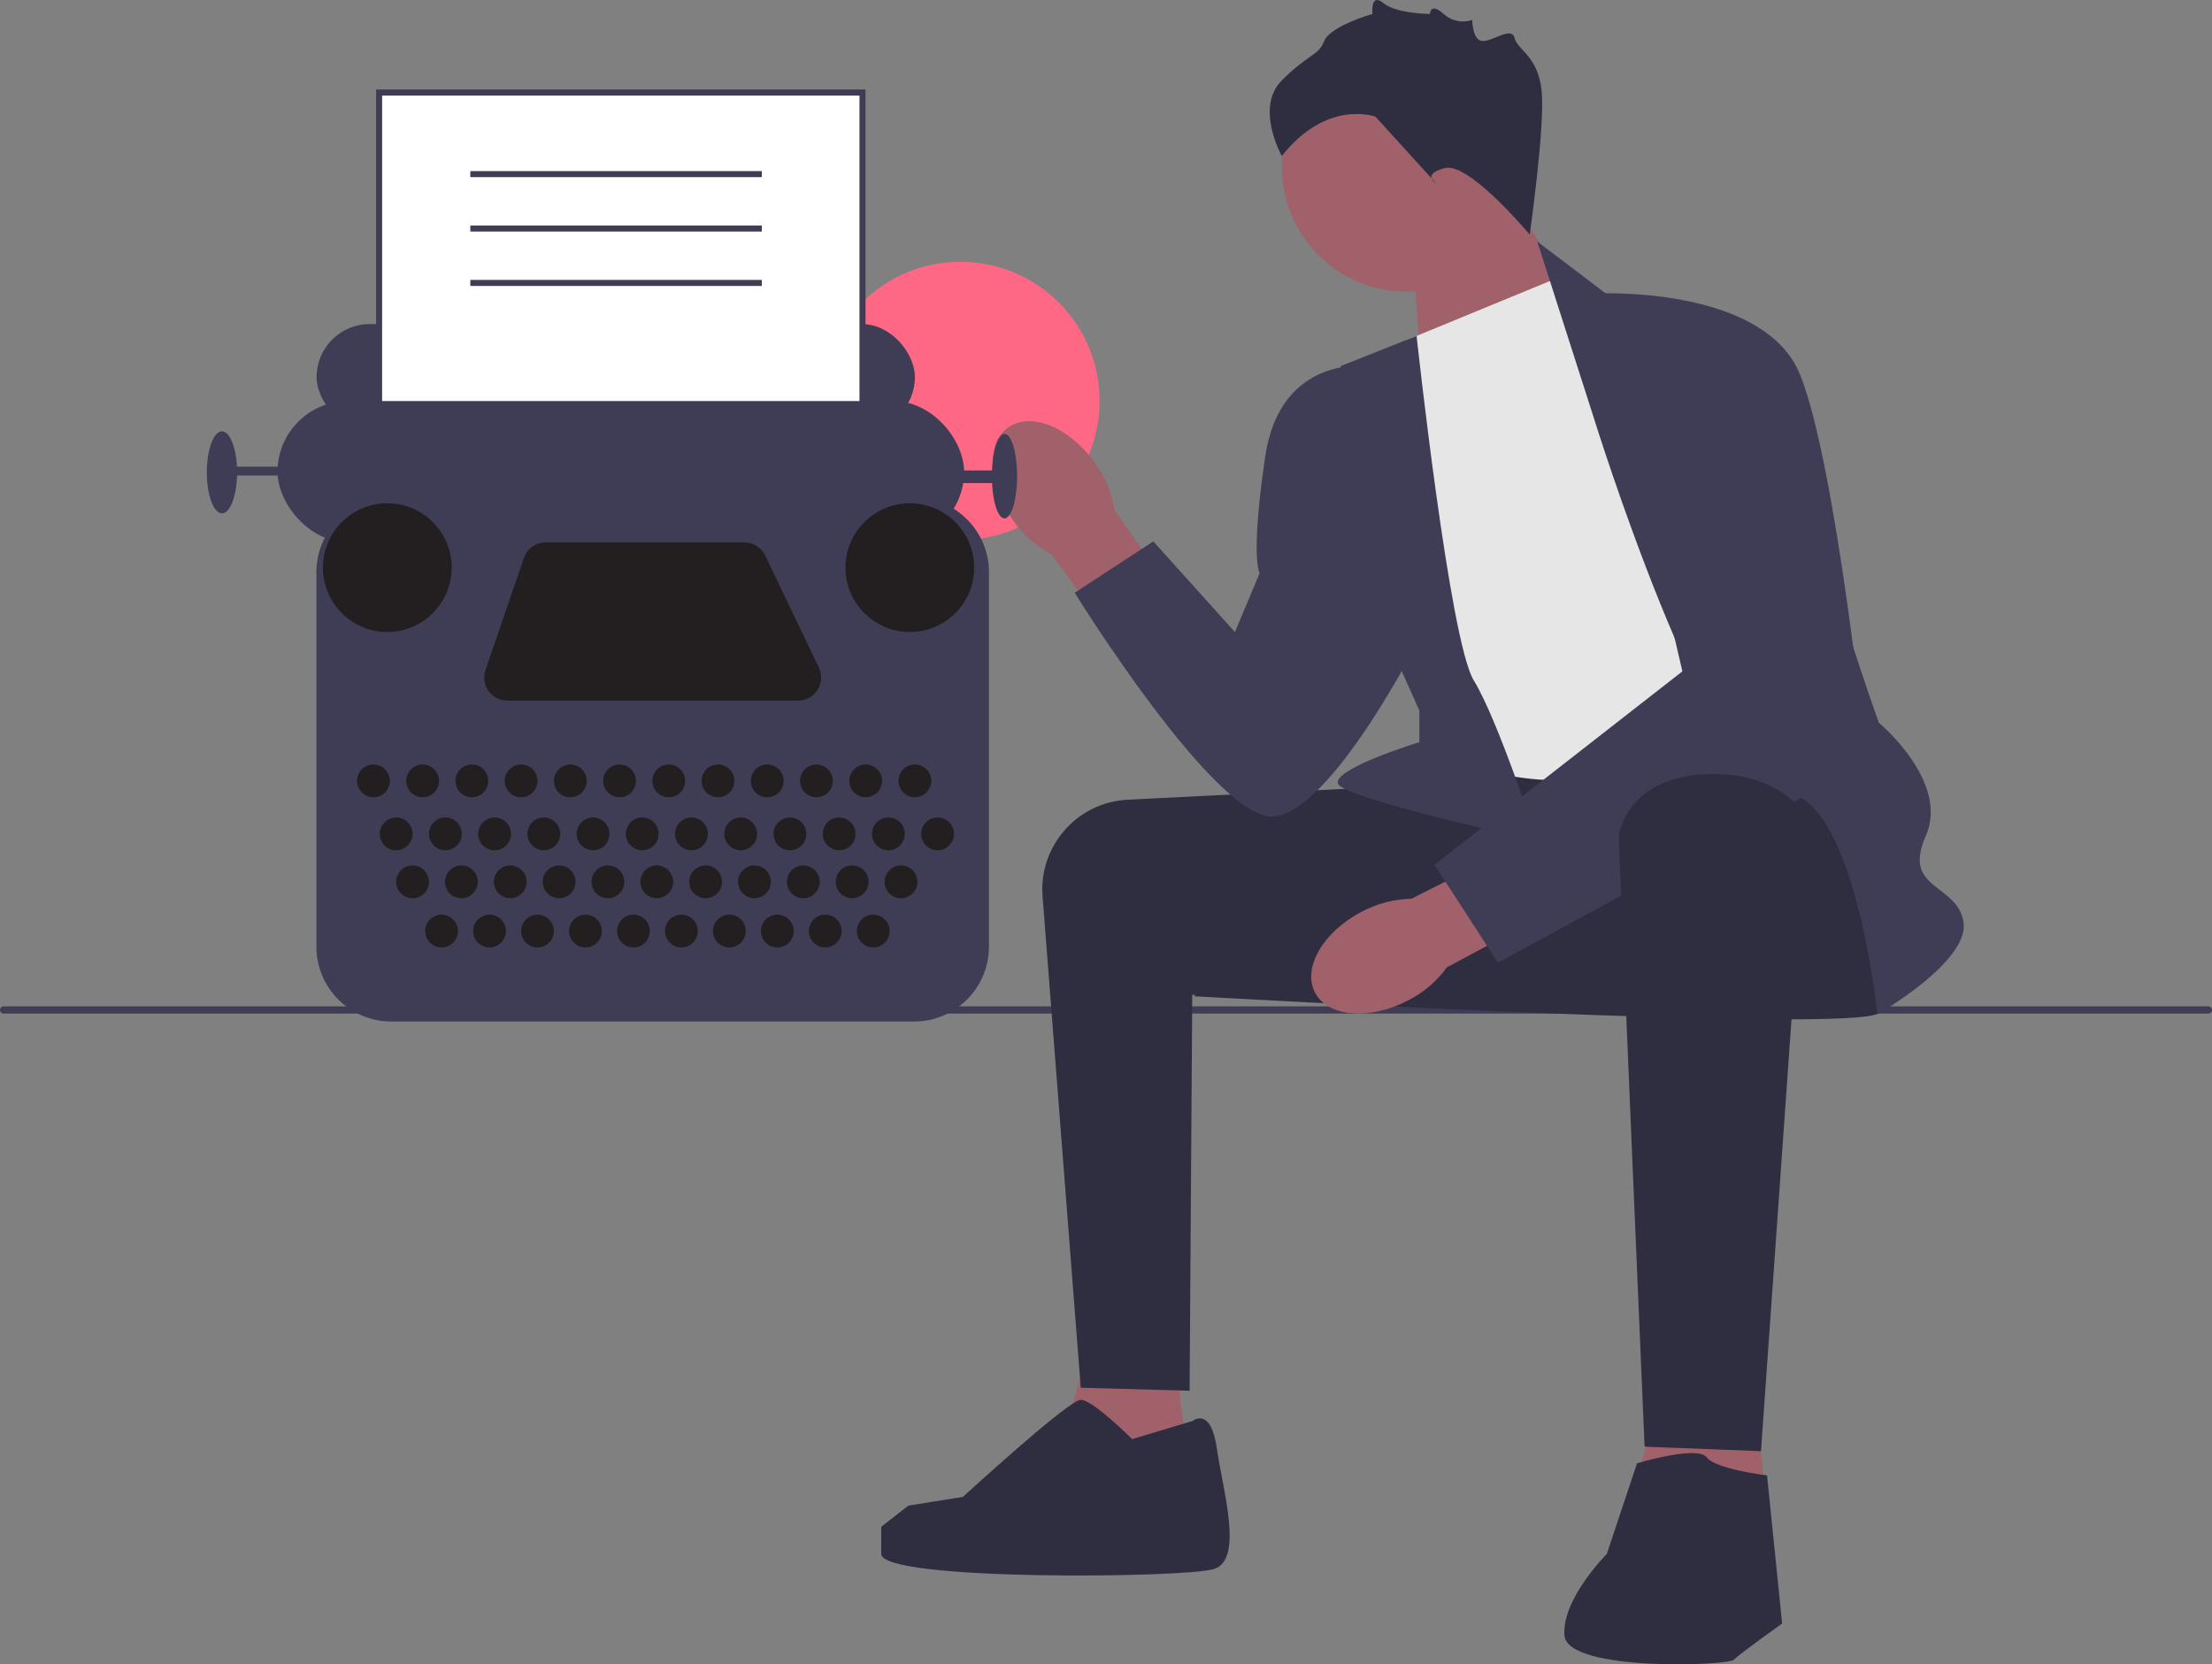 <svg xmlns="http://www.w3.org/2000/svg" width="731.67" height="550.618" viewBox="0 0 731.67 550.618" xmlns:xlink="http://www.w3.org/1999/xlink"><rect x="0" y="0" width="731.67" height="550.618" fill="#808080" stroke="none"/><circle cx="317.682" cy="132.627" r="46.021" fill="#ff6884"/><g><path d="M0,334.134c0,.66,.53,1.19,1.19,1.19H730.48c.66,0,1.19-.53,1.19-1.19,0-.66-.53-1.19-1.19-1.19H1.19c-.66,0-1.19,.53-1.19,1.19Z" fill="#3f3d56"/><g><polygon points="466.985 81.606 470.811 130.557 526.268 107.393 494.985 57.606 466.985 81.606" fill="#a0616a"/><circle cx="465.323" cy="55.181" r="41.339" fill="#a0616a"/><polygon points="387.985 440.606 394.985 503.393 345.985 496.606 361.985 438.606 387.985 440.606" fill="#a0616a"/><polygon points="578.985 449.606 585.985 512.393 536.985 505.606 552.985 447.606 578.985 449.606" fill="#a0616a"/><path d="M462.485,260.106c-.669,0-54.146,2.685-89.477,4.463-16.723,.841-29.452,15.315-28.155,32.009l12.632,162.528,36,1,.878-131,71.122,4-3-73Z" fill="#2f2e41"/><path d="M619.485,259.106s9,69,2,76c-7,7-226.5-5.5-226.5-5.5,0,0,48.154-69.537,56.827-71.519,8.673-1.981,146.673-8.981,146.673-8.981l21,10Z" fill="#2f2e41"/><path id="uuid-395a52e4-5c72-4314-a9bf-6720c6920e4c-492" d="M335.127,172.233c-8.359-11.691-9.103-25.48-1.662-30.799,7.441-5.319,20.247-.152,28.607,11.544,3.404,4.626,5.65,10,6.551,15.673l34.792,49.981-19.8,13.708-35.775-48.834c-5.078-2.688-9.437-6.554-12.714-11.273Z" fill="#a0616a"/><path id="uuid-2bcb0f29-4cb0-4836-b3e1-c42200070018-493" d="M465.674,331.017c-12.747,6.638-26.505,5.441-30.727-2.672-4.223-8.113,2.688-20.068,15.44-26.706,5.058-2.722,10.694-4.192,16.436-4.289l54.365-27.441,10.797,21.526-53.367,28.575c-3.374,4.65-7.812,8.425-12.944,11.008Z" fill="#a0616a"/><path d="M464.985,112.606l51-21,96,148s-67,15-90,18c-23,3-49-9-49-9l-8-136Z" fill="#e6e6e6"/><path d="M526.985,137.606l-18.5-57.709,24,18.209s68,45,68,64c0,19,21,77,21,77,0,0,23.5,19.5,15.5,37.5-8,18,10.5,15.5,12.5,28.5,2,13-28.5,30.5-28.5,30.5,0,0-7.5-73.5-31.5-73.5-24,0-62.5-124.5-62.5-124.5Z" fill="#3f3d56"/><path d="M468.568,111.13l-25.084,9.976s4,70,8,76,18,38,18,38v10.429s-28,8.571-27,13.571c1,5,66,19,66,19,0,0-13-40-21-53-8-13-18.916-113.976-18.916-113.976Z" fill="#3f3d56"/><path d="M527.485,97.106s56-3,68,27c12,30,22,128,22,128l-122,66.374-21-32.374,82-64-29-125Z" fill="#3f3d56"/><path d="M452.485,121.106s-29-4-34,30-1.823,38.5-1.823,38.5l-8.177,19.5-27-30-26,17s47,76,66,74c19-2,47-57,47-57l-16-92Z" fill="#3f3d56"/><path d="M597.323,270.145l-14.839,209.961-38.5-1.5s-8.5-198.5-8.5-201.5c0-3,4-20,29-21,25-1,32.839,14.039,32.839,14.039Z" fill="#2f2e41"/><path d="M541.485,484.106s20-6,23-2c3,4,20,6,20,6l5,49s-14,10-16,12-55,4-56-8c-1-12,14-27,14-27l10-30Z" fill="#2f2e41"/><path d="M394.485,470.106s6-5,8,9c2,14,9,37-1,40-10,3-110,4-110-5v-9l9-7,18.004-2.869s34.996-32.131,38.996-32.131c4,0,17,13,17,13l20-6Z" fill="#2f2e41"/><path d="M505.985,77.606s-20-24-28-22-3,5-3,5l-20-22s-16-6-31,13c0,0-9-16,0-25,9-9,12-8,14-13,2-5,16-9,16-9,0,0-.803-7.197,3.598-3.598s15.394,3.598,15.394,3.598c0,0,.063-4,4.535,0s9.472,2,9.472,2c0,0,0,6.921,3.5,6.961,3.5,.039,9.5-4.961,10.5-.961s8,6,9,18-4,47-4,47Z" fill="#2f2e41"/></g></g><g><rect x="104.731" y="107.214" width="197.887" height="35.069" rx="17.534" ry="17.534" fill="#3f3d56"/><rect x="125.397" y="30.606" width="159.896" height="175.343" fill="#fff"/><path d="M286.293,206.949H124.397V29.606h161.896V206.949Zm-159.896-2h157.896V31.606H126.397V204.949Z" fill="#3f3d56"/><rect x="91.789" y="132.681" width="227.111" height="46.758" rx="23.379" ry="23.379" fill="#3f3d56"/><ellipse cx="332.26" cy="157.521" rx="4.175" ry="13.986" fill="#3f3d56"/><ellipse cx="73.42" cy="156.269" rx="5.01" ry="13.568" fill="#3f3d56"/><rect x="74.672" y="154.39" width="28.806" height="2.922" fill="#3f3d56"/><rect x="306.376" y="155.642" width="23.379" height="4.175" fill="#3f3d56"/><path d="M302.334,337.957H129.439c-13.669,0-24.79-11.121-24.79-24.79v-123.841c0-13.669,11.121-24.79,24.79-24.79h172.896c13.669,0,24.789,11.121,24.789,24.79v123.841c0,13.669-11.12,24.79-24.789,24.79Z" fill="#3f3d56"/><circle cx="123.518" cy="258.343" r="5.427" fill="#231f20"/><circle cx="131.033" cy="275.878" r="5.427" fill="#231f20"/><circle cx="136.46" cy="291.742" r="5.427" fill="#231f20"/><circle cx="146.062" cy="308.024" r="5.427" fill="#231f20"/><circle cx="161.926" cy="308.024" r="5.427" fill="#231f20"/><circle cx="177.791" cy="308.024" r="5.427" fill="#231f20"/><circle cx="193.655" cy="308.024" r="5.427" fill="#231f20"/><circle cx="209.52" cy="308.024" r="5.427" fill="#231f20"/><circle cx="225.384" cy="308.024" r="5.427" fill="#231f20"/><circle cx="241.248" cy="308.024" r="5.427" fill="#231f20"/><circle cx="257.113" cy="308.024" r="5.427" fill="#231f20"/><circle cx="272.977" cy="308.024" r="5.427" fill="#231f20"/><circle cx="288.841" cy="308.024" r="5.427" fill="#231f20"/><circle cx="152.617" cy="291.742" r="5.427" fill="#231f20"/><circle cx="168.773" cy="291.742" r="5.427" fill="#231f20"/><circle cx="184.93" cy="291.742" r="5.427" fill="#231f20"/><circle cx="201.086" cy="291.742" r="5.427" fill="#231f20"/><circle cx="217.243" cy="291.742" r="5.427" fill="#231f20"/><circle cx="233.4" cy="291.742" r="5.427" fill="#231f20"/><circle cx="249.556" cy="291.742" r="5.427" fill="#231f20"/><circle cx="265.713" cy="291.742" r="5.427" fill="#231f20"/><circle cx="281.869" cy="291.742" r="5.427" fill="#231f20"/><circle cx="298.026" cy="291.742" r="5.427" fill="#231f20"/><circle cx="147.314" cy="275.878" r="5.427" fill="#231f20"/><circle cx="163.596" cy="275.878" r="5.427" fill="#231f20"/><circle cx="179.878" cy="275.878" r="5.427" fill="#231f20"/><circle cx="196.16" cy="275.878" r="5.427" fill="#231f20"/><circle cx="212.442" cy="275.878" r="5.427" fill="#231f20"/><circle cx="228.724" cy="275.878" r="5.427" fill="#231f20"/><circle cx="245.006" cy="275.878" r="5.427" fill="#231f20"/><circle cx="261.287" cy="275.878" r="5.427" fill="#231f20"/><circle cx="277.569" cy="275.878" r="5.427" fill="#231f20"/><circle cx="293.851" cy="275.878" r="5.427" fill="#231f20"/><circle cx="310.133" cy="275.878" r="5.427" fill="#231f20"/><circle cx="139.8" cy="258.343" r="5.427" fill="#231f20"/><circle cx="156.082" cy="258.343" r="5.427" fill="#231f20"/><circle cx="172.363" cy="258.343" r="5.427" fill="#231f20"/><circle cx="188.645" cy="258.343" r="5.427" fill="#231f20"/><circle cx="204.927" cy="258.343" r="5.427" fill="#231f20"/><circle cx="221.209" cy="258.343" r="5.427" fill="#231f20"/><circle cx="237.491" cy="258.343" r="5.427" fill="#231f20"/><circle cx="253.773" cy="258.343" r="5.427" fill="#231f20"/><circle cx="270.055" cy="258.343" r="5.427" fill="#231f20"/><circle cx="286.336" cy="258.343" r="5.427" fill="#231f20"/><circle cx="302.618" cy="258.343" r="5.427" fill="#231f20"/><circle cx="128.11" cy="187.789" r="21.292" fill="#231f20"/><circle cx="300.948" cy="187.789" r="21.292" fill="#231f20"/><path d="M180.522,179.439h65.701c2.945,0,5.628,1.691,6.899,4.347l17.731,37.06c2.429,5.076-1.272,10.948-6.899,10.948h-96.139c-5.248,0-8.936-5.164-7.234-10.128l12.707-37.06c1.06-3.091,3.967-5.167,7.234-5.167Z" fill="#231f20"/></g><rect x="155.568" y="56.606" width="96.417" height="2" fill="#3f3d56"/><rect x="155.568" y="74.606" width="96.417" height="2" fill="#3f3d56"/><rect x="155.568" y="92.606" width="96.417" height="2" fill="#3f3d56"/></svg>